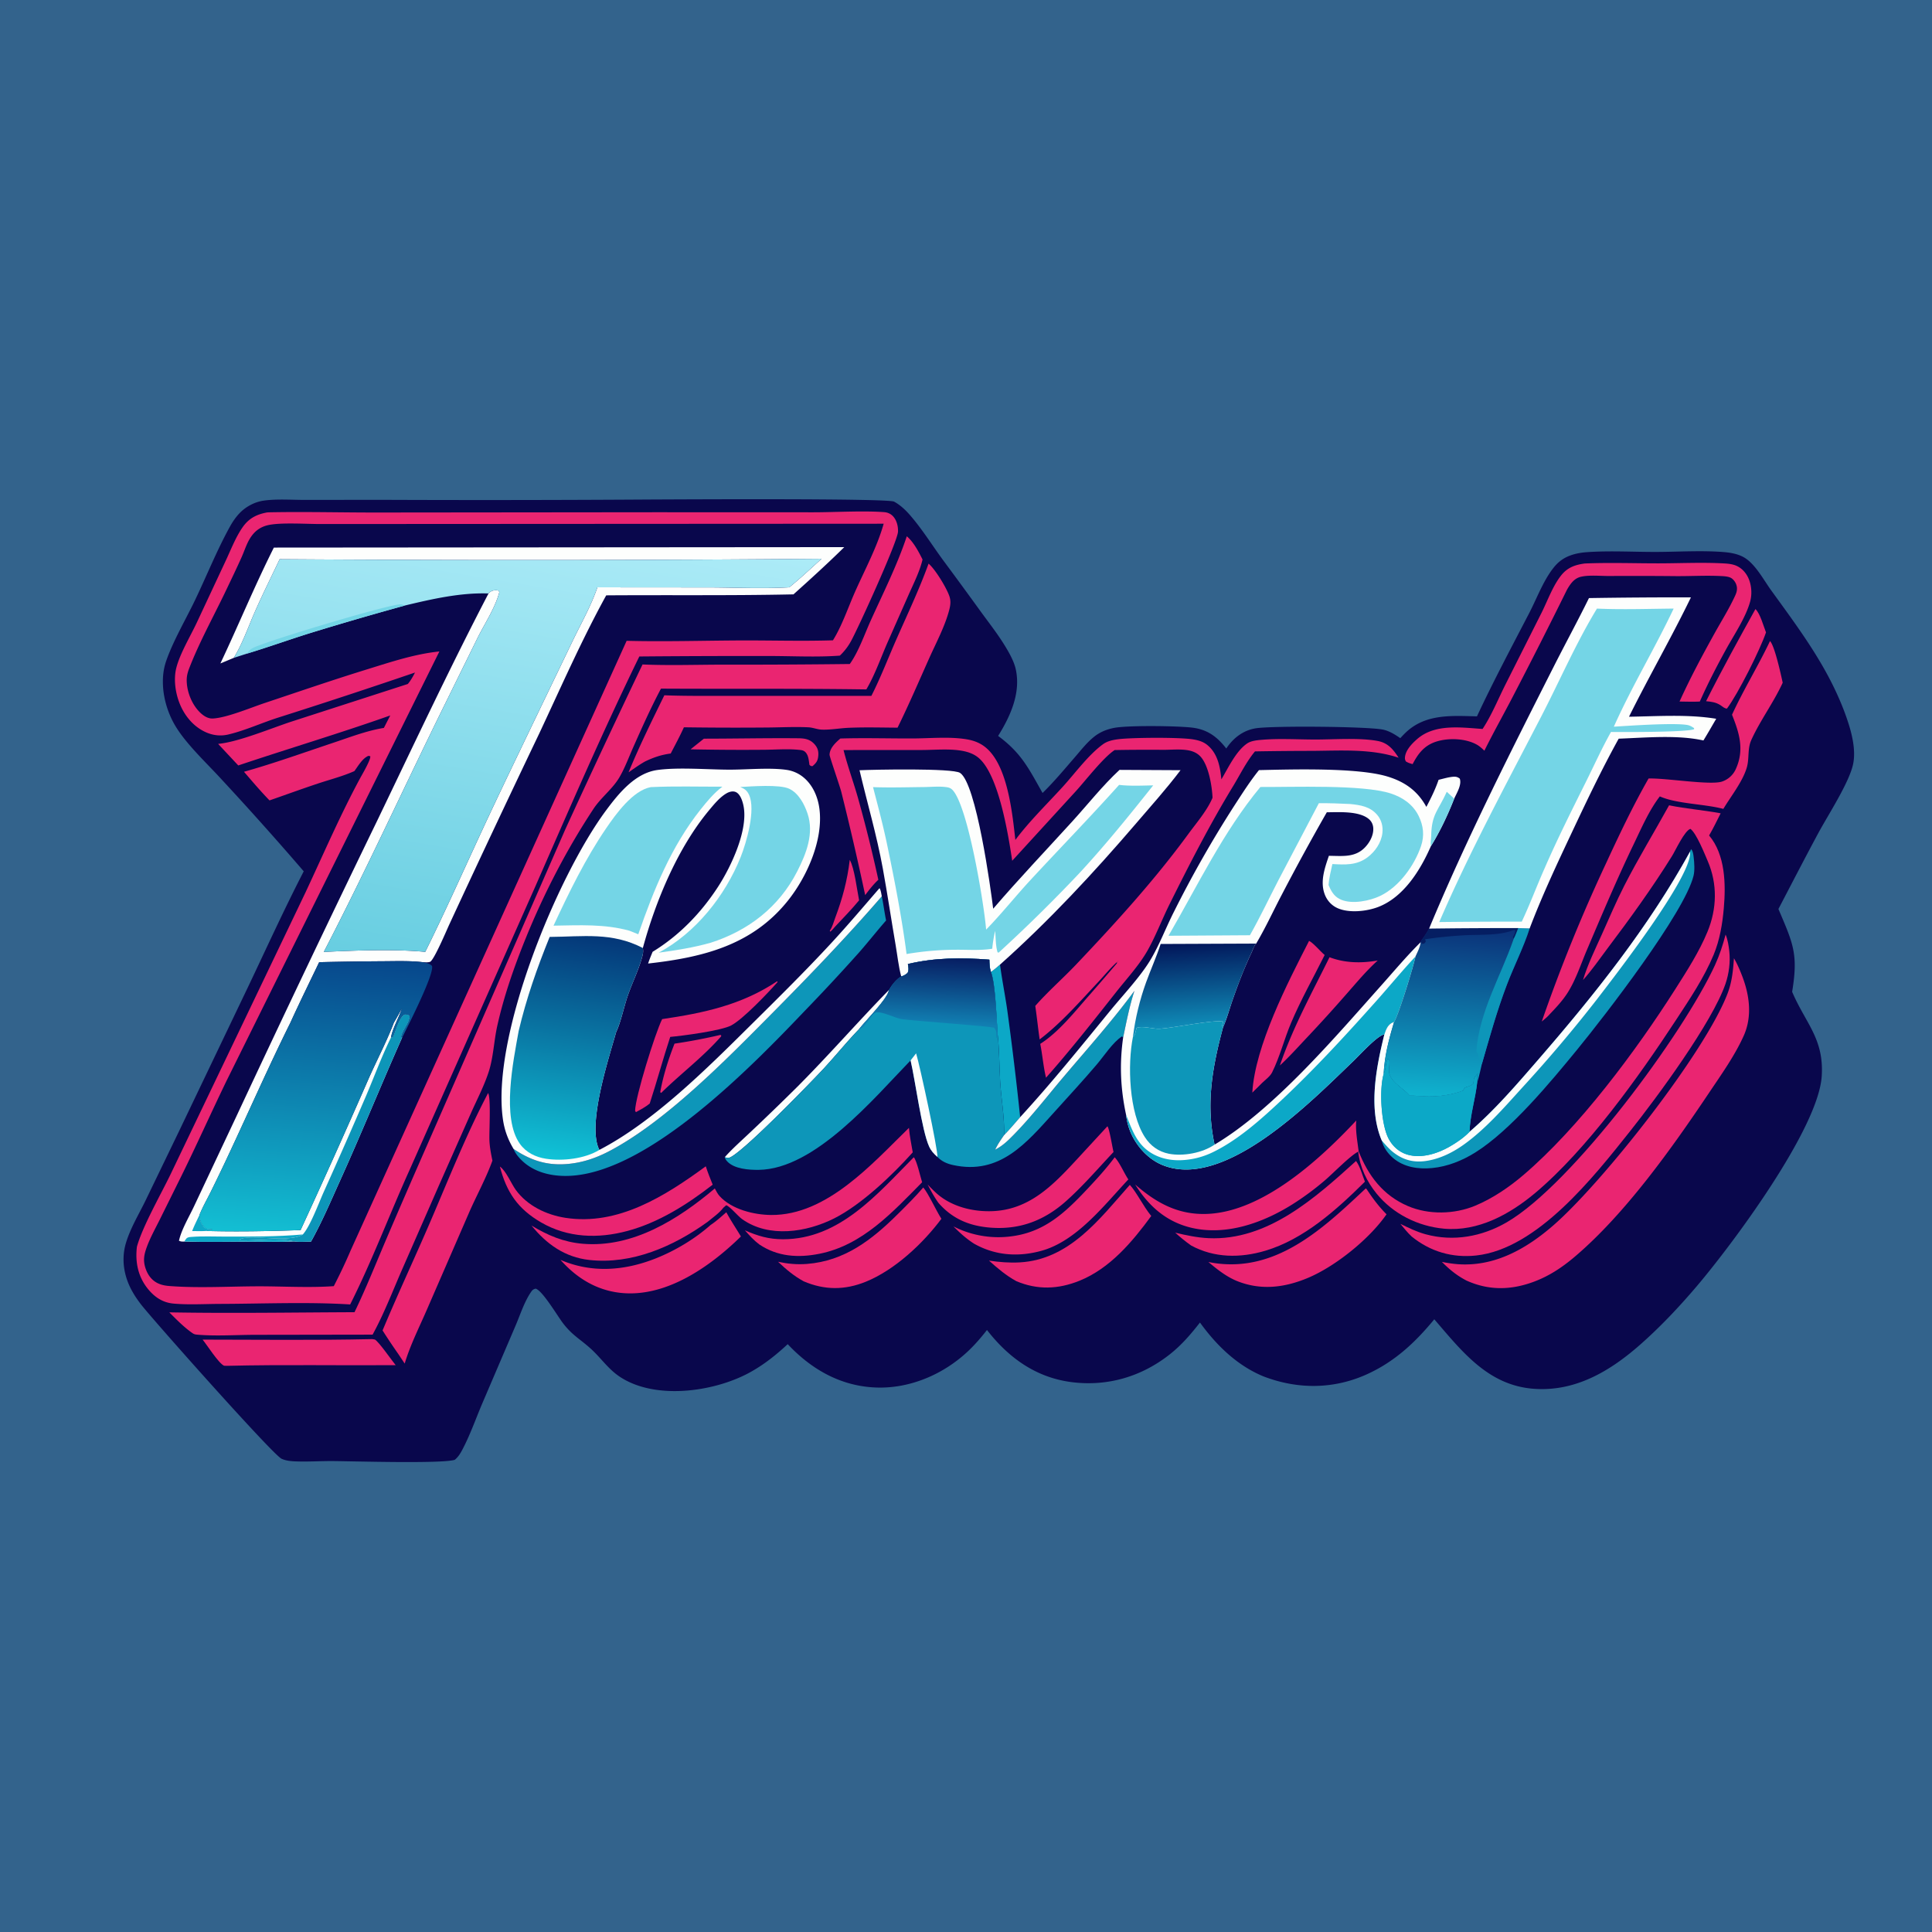 <svg version="1.1" xmlns="http://www.w3.org/2000/svg" style="display: block;" viewBox="0 0 2048 2048" width="1024" height="1024">
<defs>
	<linearGradient id="Gradient1" gradientUnits="userSpaceOnUse" x1="1543.01" y1="980.678" x2="1530.24" y2="1163.83">
		<stop class="stop0" offset="0" stop-opacity="1" stop-color="rgb(11,48,120)"/>
		<stop class="stop1" offset="1" stop-opacity="1" stop-color="rgb(15,179,207)"/>
	</linearGradient>
	<linearGradient id="Gradient2" gradientUnits="userSpaceOnUse" x1="994.607" y1="1015.27" x2="991.225" y2="1084.65">
		<stop class="stop0" offset="0" stop-opacity="1" stop-color="rgb(7,30,99)"/>
		<stop class="stop1" offset="1" stop-opacity="1" stop-color="rgb(17,127,178)"/>
	</linearGradient>
	<linearGradient id="Gradient3" gradientUnits="userSpaceOnUse" x1="623.33" y1="989.588" x2="590.158" y2="1229.41">
		<stop class="stop0" offset="0" stop-opacity="1" stop-color="rgb(4,54,120)"/>
		<stop class="stop1" offset="1" stop-opacity="1" stop-color="rgb(16,195,215)"/>
	</linearGradient>
	<linearGradient id="Gradient4" gradientUnits="userSpaceOnUse" x1="1262.76" y1="999.794" x2="1268.99" y2="1086.63">
		<stop class="stop0" offset="0" stop-opacity="1" stop-color="rgb(2,22,90)"/>
		<stop class="stop1" offset="1" stop-opacity="1" stop-color="rgb(15,139,183)"/>
	</linearGradient>
	<linearGradient id="Gradient5" gradientUnits="userSpaceOnUse" x1="344.774" y1="1012.06" x2="323.634" y2="1311.32">
		<stop class="stop0" offset="0" stop-opacity="1" stop-color="rgb(7,70,139)"/>
		<stop class="stop1" offset="1" stop-opacity="1" stop-color="rgb(19,191,211)"/>
	</linearGradient>
	<linearGradient id="Gradient6" gradientUnits="userSpaceOnUse" x1="494.112" y1="1030.48" x2="574.771" y2="545.71">
		<stop class="stop0" offset="0" stop-opacity="1" stop-color="rgb(104,206,225)"/>
		<stop class="stop1" offset="1" stop-opacity="1" stop-color="rgb(172,235,247)"/>
	</linearGradient>
</defs>
<path transform="translate(0,0)" fill="rgb(51,99,140)" d="M 0 0 L 2048 0 L 2048 2048 L 0 2048 L 0 0 z"/>
<path transform="translate(0,0)" fill="rgb(9,7,76)" d="M 691.765 529.493 C 718.774 529.403 941.074 528.118 947.777 531.758 C 953.83 535.044 959.263 539.994 963.816 545.127 C 977.109 560.116 988.285 578.347 1000.23 594.5 A 5559.76 5559.76 0 0 1 1040.15 649.012 C 1048.26 660.131 1056.84 671.095 1064.13 682.769 C 1069.03 690.613 1074.78 700.44 1076.77 709.544 C 1082.24 734.687 1071.02 759.318 1058.05 780.108 C 1082.82 798.427 1090.37 814.503 1105.16 840.59 C 1117.38 828.646 1128.49 815.286 1139.66 802.38 C 1146.13 794.91 1152.22 786.986 1160.01 780.823 C 1166.19 775.938 1173.09 773.171 1180.77 771.636 C 1195.24 768.746 1249.35 769.394 1264.57 771.424 C 1280.31 773.524 1290.45 781.257 1299.91 793.458 L 1300.37 792.76 C 1307.61 782.105 1317.86 774.305 1330.78 772.092 C 1347.92 769.156 1451.25 770.033 1466.53 773.53 C 1472.97 775.002 1479 778.766 1484.35 782.488 C 1486.37 780.32 1488.4 778.136 1490.57 776.111 C 1511.57 756.495 1539.06 758.745 1565.64 759.367 C 1582.94 722.303 1602.19 686.192 1621.02 649.9 C 1629 634.537 1635.59 616.464 1646.11 602.756 C 1651.34 595.927 1657.04 591.478 1665.21 588.601 C 1670.89 586.601 1676.86 585.675 1682.85 585.268 C 1706.67 583.65 1731.58 585.116 1755.51 585.065 C 1779.29 585.015 1804.31 583.297 1827.97 585.278 C 1834.66 585.84 1841.99 587.226 1847.93 590.411 C 1852.52 592.87 1856.35 596.61 1859.72 600.524 C 1866.44 608.34 1871.79 617.872 1877.85 626.252 C 1898.69 655.025 1920.3 684.032 1937.19 715.346 C 1946.27 732.181 1954.37 750.397 1960.02 768.67 C 1963.91 781.264 1967.1 796.638 1964.41 809.807 C 1960.4 829.404 1937.58 864.338 1927.44 883.173 C 1913.1 909.827 1899.23 936.759 1885.2 963.582 C 1900.87 1000.41 1906.35 1011.24 1899.74 1051.35 C 1914.02 1084.88 1933.62 1101.02 1931.11 1140.69 C 1927.56 1196.74 1836.16 1319.29 1798.74 1363.33 C 1780.17 1385.18 1760.09 1406.52 1738.55 1425.47 C 1706.83 1453.38 1670.23 1475.23 1626.47 1472.22 C 1577.62 1468.85 1549.95 1432.76 1520.41 1398.5 C 1500.05 1423.21 1478.23 1443.61 1448.69 1456.92 C 1413.36 1472.84 1375.43 1472.86 1339.4 1459.06 C 1311.49 1447.59 1289.43 1426.08 1272.01 1401.93 C 1262.39 1414.26 1252.63 1425.67 1240.31 1435.44 C 1210.55 1459.04 1174.66 1469.83 1136.8 1465.22 C 1098.58 1460.57 1069.38 1439.61 1046.23 1409.84 C 1040.05 1417.8 1033.52 1425.37 1026.18 1432.3 C 1000.35 1456.68 964.953 1472.02 929.134 1470.84 C 891.582 1469.61 860.243 1451.77 835.001 1424.85 C 822.436 1436.58 809.059 1447.19 793.881 1455.36 C 756.307 1475.58 694.406 1484.23 657.046 1459.43 C 644.908 1451.37 637.601 1440.24 627.211 1430.57 C 615.669 1419.83 607.015 1416.02 596.776 1402.62 C 590.968 1395.03 575.209 1368.24 567.816 1366 C 564.98 1366.69 564.179 1367.68 562.552 1370.11 C 555.703 1380.3 551.361 1393.93 546.481 1405.33 L 510.855 1488.57 C 504.088 1504.63 498.044 1521.85 489.844 1537.22 C 487.714 1541.22 485.551 1544.6 482.017 1547.49 C 467.896 1551.77 373.87 1548.92 352.413 1548.79 C 339.062 1548.71 325.531 1549.7 312.227 1549.08 C 307.594 1548.87 302.709 1548.3 298.453 1546.33 C 289.031 1541.96 161.571 1398.42 149.496 1382.77 C 143.065 1374.43 137.588 1365.6 134.306 1355.54 C 130.212 1342.99 129.748 1329.92 133.623 1317.22 C 138.287 1301.94 146.842 1287.76 153.874 1273.45 L 189.454 1199.81 L 263.774 1044.44 C 282.956 1004.1 301.485 963.35 321.969 923.639 A 3512.45 3512.45 0 0 0 235.39 826.742 C 219.546 809.315 197.569 789.106 185.803 769.358 C 178.094 756.419 173.302 740.862 172.725 725.798 C 172.393 717.101 173.321 708.901 176.16 700.658 C 183.391 679.662 197.092 656.344 206.87 635.912 C 219.101 610.354 229.871 583.406 243.523 558.628 C 246.39 553.426 249.704 548.458 253.805 544.139 C 260.44 537.151 269.854 532.081 279.445 530.705 C 293.4 528.701 308.962 529.945 323.108 529.921 L 405.423 529.852 A 27458.3 27458.3 0 0 0 691.765 529.493 z"/>
<path transform="translate(0,0)" fill="rgb(234,37,113)" d="M 900.786 911.51 C 905.788 920.218 908.456 943.384 910.682 954.379 C 902.725 964.055 893.815 973.095 885.25 982.238 C 883.687 984.271 882.022 985.928 880.179 987.697 L 879.623 986.539 C 882.328 982.816 883.783 977.099 885.416 972.754 C 893.153 952.179 898.159 933.328 900.786 911.51 z"/>
<path transform="translate(0,0)" fill="rgb(234,37,113)" d="M 763.279 1097.14 L 764.433 1097.28 L 764.463 1098.58 C 745.101 1120.63 722.001 1137.82 701.216 1158.22 L 700.482 1158.5 L 699.906 1157.56 C 702.991 1140.24 708.595 1122.66 715.029 1106.3 A 598.228 598.228 0 0 0 763.279 1097.14 z"/>
<path transform="translate(0,0)" fill="rgb(253,254,253)" d="M 942.307 1049.42 C 941.354 1058.36 917.253 1082.24 910.85 1090.7 C 897.535 1104.43 885.505 1119.48 872.456 1133.48 C 862.188 1144.5 782.348 1227.31 771.968 1227.5 C 770.839 1227.52 769.297 1226.98 768.253 1226.69 C 776.531 1217.4 786.105 1209.05 795.107 1200.47 A 2673.49 2673.49 0 0 0 844.738 1152.49 C 878.195 1118.98 909.239 1083.27 942.307 1049.42 z"/>
<path transform="translate(0,0)" fill="rgb(234,37,113)" d="M 746.145 783.026 C 779.5 783.008 812.908 782.272 846.253 782.596 C 853.049 782.662 858.485 783.54 863.282 788.756 C 866.603 792.367 867.803 796.033 867.428 800.88 C 867 806.426 865.427 808.571 861.251 812.188 L 859.47 811.965 L 858.035 810.778 C 857.383 806.357 857.113 800.948 853.964 797.51 C 851.969 795.333 849.668 795.154 846.929 794.868 C 834.902 793.612 821.657 794.747 809.521 794.79 A 2643.92 2643.92 0 0 1 732.041 794.31 L 746.145 783.026 z"/>
<path transform="translate(0,0)" fill="rgb(234,37,113)" d="M 1860.82 645.662 C 1865.84 650.18 1869.46 663.977 1872.04 670.374 C 1865.67 688.942 1842.49 735.363 1830.64 751.132 C 1828.04 751.115 1825.76 748.86 1823.6 747.42 C 1818.64 744.353 1814.17 743.868 1808.52 743.288 C 1825.11 710.236 1842.88 677.986 1860.82 645.662 z"/>
<path transform="translate(0,0)" fill="rgb(12,168,199)" d="M 1060.06 1022.54 C 1062.16 1038.53 1065.37 1054.34 1067.67 1070.3 A 3541.92 3541.92 0 0 1 1081.42 1184.23 C 1075.82 1190.63 1070.34 1197.22 1064.37 1203.27 C 1064.96 1185.64 1061.63 1166.53 1060.39 1148.85 C 1059.2 1131.78 1059.54 1114.13 1057.61 1097.18 C 1056.41 1082.11 1055.34 1042.63 1050.41 1030.31 C 1053.81 1027.93 1056.91 1025.22 1060.06 1022.54 z"/>
<path transform="translate(0,0)" fill="rgb(234,37,113)" d="M 1387.68 997.359 C 1392.11 999.482 1399.69 1008.61 1404.2 1012.34 C 1392.24 1036.31 1379.09 1059.55 1368.61 1084.26 C 1361.35 1101.4 1356.74 1120.15 1348.5 1136.75 C 1346.48 1140.82 1341.45 1144.61 1338.13 1147.71 L 1327.5 1158.24 C 1330.39 1108.65 1364.9 1041.9 1387.68 997.359 z"/>
<path transform="translate(0,0)" fill="rgb(234,37,113)" d="M 1409.34 1014.7 C 1425.78 1020.98 1443.29 1021.17 1460.44 1018.17 C 1448.35 1029.05 1437.93 1041.7 1427.18 1053.86 A 1577.83 1577.83 0 0 1 1384.69 1100.63 C 1375.54 1110.35 1366.56 1120.41 1356.71 1129.44 C 1370.73 1088.58 1390.36 1053.18 1409.34 1014.7 z"/>
<path transform="translate(0,0)" fill="rgb(234,37,113)" d="M 823.83 1040.14 L 824.25 1041.04 C 814.06 1052.6 787.417 1080.61 774.989 1087.07 C 764.345 1092.61 723.777 1097.99 710.466 1099.16 C 702.764 1122.59 696.357 1146.38 688.737 1169.8 C 684.235 1173.51 679.187 1176.14 674.086 1178.92 L 673.229 1177.45 C 673.415 1162.96 694.562 1094.84 701.928 1080.3 C 746.023 1073.79 786.046 1065.37 823.83 1040.14 z"/>
<path transform="translate(0,0)" fill="rgb(234,37,113)" d="M 529.891 1236.59 C 536.464 1241.15 541.866 1254.64 546.772 1261.38 C 559.002 1278.16 579.211 1287.83 599.418 1290.95 C 655.26 1299.57 705.207 1267.75 748.164 1236.33 C 750.302 1242.95 752.868 1249.35 755.481 1255.8 C 728.599 1276.75 698.326 1295.93 665.123 1304.85 C 634.012 1313.21 601.96 1312.26 573.643 1295.84 C 548.873 1281.47 536.987 1263.87 529.891 1236.59 z"/>
<path transform="translate(0,0)" fill="rgb(234,37,113)" d="M 1181.63 1226.75 C 1187.07 1232.5 1191.43 1243.34 1196.09 1250.24 C 1170.44 1277.57 1141.33 1315.58 1104.02 1325.88 C 1079.29 1332.71 1054.68 1330.94 1032.35 1318.23 C 1024.27 1313.02 1017.43 1306.86 1010.7 1300.03 A 104.653 104.653 0 0 0 1073.91 1310.3 C 1107.94 1305.44 1129.61 1284.84 1152.28 1260.74 C 1162.54 1249.83 1172.69 1238.77 1181.63 1226.75 z"/>
<path transform="translate(0,0)" fill="rgb(234,37,113)" d="M 1173.91 1193.9 C 1175.93 1195.99 1179.24 1216.68 1180.39 1221.16 C 1164.01 1238.58 1147.98 1257.26 1130.14 1273.18 C 1107.63 1293.27 1082.21 1303.4 1051.71 1301.47 C 1028.71 1300.01 1010.21 1292.65 994.895 1275.24 C 990.389 1269.01 986.877 1262.4 983.297 1255.6 A 200.871 200.871 0 0 0 991.95 1264.22 C 1007.88 1278.95 1030.98 1284.74 1052.26 1283.86 C 1091.06 1282.25 1116 1256.62 1140.89 1229.69 L 1173.91 1193.9 z"/>
<path transform="translate(0,0)" fill="rgb(234,37,113)" d="M 968.646 1226.73 C 971.807 1230.06 975.692 1247.75 977.491 1253.24 C 946.14 1284.97 914.314 1319.99 868.557 1329.07 C 846.008 1333.54 824.324 1332.19 804.897 1319.16 C 799.083 1314.82 794.386 1309.62 789.632 1304.19 C 803.232 1310.2 815.046 1313.67 830 1313.66 C 889.898 1313.65 929.897 1265.84 968.646 1226.73 z"/>
<path transform="translate(0,0)" fill="rgb(234,37,113)" d="M 1437.46 1230.7 C 1441.78 1236.52 1444.2 1245.82 1446.88 1252.63 C 1417 1282.25 1382.32 1313.64 1341.24 1325.84 C 1314.79 1333.71 1287.18 1333.61 1262.6 1320.26 C 1256.63 1316.05 1251.2 1311.59 1245.79 1306.69 C 1257.48 1309.46 1269.1 1311.96 1281.14 1312.51 C 1343.66 1315.35 1394.12 1269.92 1437.46 1230.7 z"/>
<path transform="translate(0,0)" fill="rgb(234,37,113)" d="M 394.321 1419.51 C 394.401 1419.51 394.482 1419.49 394.561 1419.5 C 394.565 1419.5 397.333 1419.94 397.355 1419.95 C 401.391 1422 415.598 1442.55 419.434 1447.13 C 359.876 1447.57 300.303 1446.39 240.75 1447.83 L 237.52 1447.74 C 231.649 1445.09 219.527 1425.84 214.772 1420.05 C 274.578 1420.1 334.537 1420.85 394.321 1419.51 z"/>
<path transform="translate(0,0)" fill="rgb(234,37,113)" d="M 1437.7 1187.79 C 1436.71 1198.66 1438.94 1209.67 1440.2 1220.45 L 1439.79 1220.83 C 1431.96 1224.38 1412.34 1244.55 1404.38 1251.27 A 294.013 294.013 0 0 1 1369.87 1276.74 C 1338.91 1296.16 1300.21 1310.11 1263.38 1301.59 C 1236.5 1295.37 1217.55 1278.47 1203.29 1255.57 C 1225.61 1275.08 1248.71 1287.87 1279.2 1286.81 C 1338.57 1284.76 1399.01 1229.11 1437.7 1187.79 z"/>
<path transform="translate(0,0)" fill="rgb(234,37,113)" d="M 769.938 1285.05 C 774.718 1293.92 780.234 1302.1 785.405 1310.71 C 754.764 1340.69 711.992 1371.4 667.253 1371.03 C 640.201 1370.8 617.195 1359.43 598.525 1340.21 A 246.114 246.114 0 0 1 594.096 1335.52 C 627.339 1349.76 661.913 1347.17 695.283 1333.9 C 716.022 1325.65 736.554 1313.28 753.3 1298.51 C 759.237 1294.62 764.555 1289.66 769.938 1285.05 z"/>
<path transform="translate(0,0)" fill="rgb(234,37,113)" d="M 978.699 1258.78 C 983.833 1264.54 992.483 1283.58 997.929 1291.96 C 978.41 1318.15 948.472 1346.24 917.806 1358.68 C 895.467 1367.75 874.007 1367.69 851.889 1358.23 C 841.524 1352.57 833.328 1345.6 824.771 1337.53 C 834.955 1339.71 844.89 1340.63 855.303 1339.83 C 895.409 1336.73 924.305 1314.21 951.755 1286.95 C 960.957 1277.81 970.253 1268.63 978.699 1258.78 z"/>
<path transform="translate(0,0)" fill="rgb(234,37,113)" d="M 1197.65 1256.02 C 1204.87 1263.79 1212.19 1279.17 1220.38 1288.97 C 1200.28 1316.44 1176.6 1344.61 1144.28 1357.65 C 1121.76 1366.73 1099.8 1367.56 1077.36 1358.09 C 1066.45 1352.12 1057.58 1344.51 1048.35 1336.29 C 1059.15 1337.89 1069.96 1338.8 1080.89 1338.19 C 1133.6 1335.26 1165.41 1292.42 1197.65 1256.02 z"/>
<path transform="translate(0,0)" fill="rgb(234,37,113)" d="M 1447.8 1259.73 C 1449.03 1260.9 1448.55 1260.31 1449.55 1261.82 C 1455.63 1270.98 1461.99 1279.41 1469.78 1287.2 C 1451.5 1313.56 1415.37 1342.62 1385.95 1354.84 C 1361.12 1365.15 1336.05 1368.07 1310.74 1357.72 C 1299.38 1352.9 1290.3 1345.61 1280.91 1337.74 A 115.365 115.365 0 0 0 1300.98 1340.14 C 1360.98 1342.29 1407.06 1297.97 1447.8 1259.73 z"/>
<path transform="translate(0,0)" fill="rgb(234,37,113)" d="M 757.739 1259.81 C 759.24 1262.63 760.729 1265.65 762.901 1268.02 C 775.753 1282.03 799.187 1287.79 817.488 1287.93 C 876.516 1288.37 924.385 1233.72 963.528 1195.57 C 964.224 1204.23 966.105 1212.96 967.547 1221.53 C 945.992 1245.65 913.074 1277.03 884.333 1291.51 C 855.002 1306.3 815.327 1312.55 786.823 1292.44 C 782.026 1289.05 773.974 1278.95 769.825 1277.59 L 766.813 1280.21 C 762.467 1286.01 755.562 1290.64 749.991 1295.3 C 714.005 1321.2 669.885 1340.68 624.552 1335.6 C 598.78 1332.71 579.332 1318.83 563.415 1299.11 C 580.528 1309.54 597.617 1316.75 617.746 1318.44 C 670.777 1322.91 718.882 1292.62 757.739 1259.81 z"/>
<path transform="translate(0,0)" fill="rgb(234,37,113)" d="M 517.418 1158.68 C 520.654 1164.2 518.349 1200.53 518.831 1209.44 C 519.214 1216.52 520.549 1223.38 521.986 1230.31 C 515.442 1248.5 505.745 1266.2 497.884 1283.92 L 452.089 1389.28 C 444.092 1407.62 434.711 1426.28 428.996 1445.44 L 422.325 1435.45 A 674.725 674.725 0 0 1 405.54 1410.34 C 421.759 1371.5 439.695 1333.36 456.311 1294.69 C 475.798 1249.34 494.415 1202.35 517.418 1158.68 z"/>
<path transform="translate(0,0)" fill="rgb(234,37,113)" d="M 1679.93 597.327 C 1705.89 596.216 1732.31 597.202 1758.32 597.173 C 1781.23 597.147 1804.65 595.972 1827.51 597.249 C 1831.82 597.49 1836.46 597.94 1840.44 599.66 C 1846.9 602.445 1851.55 607.966 1854.05 614.45 C 1856.86 621.735 1857.28 630.471 1855.15 637.99 C 1850.34 655.002 1838.19 672.891 1829.65 688.404 C 1819.63 706.628 1810.32 724.657 1801.87 743.669 C 1794.73 744.019 1787.52 743.746 1780.37 743.669 C 1791.59 718.896 1804.3 695.202 1817.48 671.429 C 1824.73 658.358 1832.98 645.227 1839.22 631.661 C 1840.51 628.863 1841.41 626.361 1841.24 623.219 C 1841.02 619.38 1838.89 615.48 1835.8 613.191 C 1833.23 611.293 1829.05 610.912 1825.98 610.732 C 1809.62 609.769 1792.74 610.847 1776.31 610.715 A 4550.84 4550.84 0 0 0 1705.73 610.579 C 1696.58 610.622 1684.91 609.373 1676.08 611.341 C 1668.68 612.987 1664.79 618.771 1661.19 624.878 A 5934.41 5934.41 0 0 1 1604.03 737.71 C 1593.98 757.133 1583.21 776.185 1573.51 795.783 C 1571.04 793.377 1568.55 791.076 1565.53 789.371 C 1553.64 782.665 1535.43 781.992 1522.51 786.129 C 1509.84 790.188 1503.31 798.714 1497.45 809.994 C 1494.8 809.288 1492.67 808.647 1490.3 807.152 C 1489.67 805.936 1489.24 804.936 1489.28 803.531 C 1489.48 795.661 1496.69 788.261 1502.34 783.362 C 1521.12 767.08 1548.57 771.144 1571.59 772.737 C 1581.02 758.453 1587.84 741.662 1595.49 726.322 L 1634.43 648.933 C 1640.67 636.336 1646.19 620.863 1654.94 609.889 C 1661.61 601.531 1669.71 598.696 1679.93 597.327 z"/>
<path transform="translate(0,0)" fill="rgb(13,150,185)" d="M 934.747 950.139 C 936.531 958.633 937.547 967.258 939.302 975.745 C 929.495 986.919 920.339 998.63 910.51 1009.79 A 2122.21 2122.21 0 0 1 852.561 1072.1 C 796.374 1131.08 689.239 1240.89 605.868 1246.33 C 587.964 1247.49 568.732 1244 554.92 1231.76 C 550.82 1228.12 546.346 1223.16 544.405 1217.93 C 561.986 1229.74 578.974 1235.58 600.382 1233.97 C 616.994 1232.72 631.811 1227.68 646.466 1219.93 C 705.832 1188.54 769.216 1123.87 816.855 1075.81 C 857.54 1034.77 896.903 993.85 934.747 950.139 z"/>
<path transform="translate(0,0)" fill="rgb(234,37,113)" d="M 1876.27 679.569 C 1881.23 684.486 1888.01 715.756 1889.73 723.701 C 1880.09 744.756 1865.97 763.507 1856.48 784.373 C 1852.18 793.81 1854.52 803.981 1851.64 813.738 C 1847.22 828.669 1834.88 843.997 1826.82 857.463 C 1806.24 852.054 1777.49 852.221 1759.47 844.208 C 1747.94 859.282 1740.08 877.687 1731.87 894.734 C 1714.11 931.645 1698.28 969.199 1682.23 1006.87 C 1675.92 1021.69 1670.71 1037.89 1662.22 1051.59 C 1656.28 1061.18 1648.43 1069.18 1640.7 1077.31 C 1638.77 1079.29 1636.43 1081.07 1634.33 1082.88 A 1730.39 1730.39 0 0 1 1702.22 915.687 C 1716.35 885.156 1730.86 854.454 1747.56 825.241 C 1766.17 824.684 1812.56 832.524 1825.18 828.555 A 24.486 24.486 0 0 0 1839.98 815.348 C 1849.28 794.964 1843.83 777.122 1836.01 757.655 C 1848.14 731.169 1863.73 706.004 1876.27 679.569 z"/>
<path transform="translate(0,0)" fill="rgb(234,37,113)" d="M 1829.22 990.659 C 1831.45 996.043 1832.52 1002.64 1833.13 1008.42 C 1834.35 1019.92 1832.81 1032.1 1829.04 1043.02 C 1814.94 1083.89 1757.1 1162.48 1727.95 1199.13 C 1689.7 1247.22 1629.68 1323.89 1564.77 1330.88 C 1539.45 1333.6 1516.14 1326.75 1496.43 1310.76 C 1492.03 1306.66 1488.3 1301.93 1484.45 1297.33 C 1493.34 1301.65 1501.68 1305.78 1511.26 1308.39 C 1540.79 1316.43 1571.06 1310.89 1597.25 1295.66 C 1666.79 1255.23 1784.33 1096.12 1817.91 1023.15 C 1822.78 1012.55 1826.23 1001.91 1829.22 990.659 z"/>
<path transform="translate(0,0)" fill="rgb(234,37,113)" d="M 984.326 597.477 C 991.33 603.289 1003.67 623.541 1006.51 632.377 C 1008.17 637.518 1007.42 642.089 1006.05 647.21 C 1001.45 664.411 992.37 681.265 985.107 697.511 C 974.068 722.202 963.396 747.103 951.451 771.371 C 934.182 771.246 916.76 770.764 899.508 771.506 C 890.15 771.909 880.32 773.798 871.03 773.429 C 866.235 773.239 861.792 771.226 857.011 770.986 C 842.359 770.252 827.243 771.125 812.554 771.199 A 3848.3 3848.3 0 0 1 724.966 770.952 C 720.73 780.398 715.723 789.551 710.985 798.756 C 700.913 800.116 693.156 802.756 683.976 807.096 C 677.835 810.498 672.104 814.705 666.322 818.679 C 677.661 790.994 691.1 763.915 704.222 737.032 C 728.694 737.979 753.376 737.588 777.868 737.664 L 923.688 737.681 C 933.383 718.671 941.244 698.089 949.853 678.52 C 961.641 651.723 974.373 625.01 984.326 597.477 z"/>
<path transform="translate(0,0)" fill="rgb(234,37,113)" d="M 1769.29 853.671 C 1787.32 857.326 1805.82 858.764 1823.96 862.134 C 1819.97 869.982 1816.18 878.046 1811.72 885.636 C 1828.98 906.1 1829.51 937.452 1827.31 962.699 C 1825.84 979.527 1823.01 996.485 1816.5 1012.16 C 1806.43 1036.42 1791.08 1059.21 1776.73 1081.1 C 1737.46 1141.05 1681.96 1218.78 1627.35 1264.63 C 1600.53 1287.15 1566.89 1305.72 1530.71 1302.45 C 1503.11 1299.95 1476.78 1286.83 1459.23 1265.26 C 1448.88 1252.54 1441.49 1237.24 1439.79 1220.83 L 1440.2 1220.45 C 1450.42 1246.34 1466.1 1267.2 1492.43 1278.47 C 1514.44 1287.89 1541.62 1287.26 1563.62 1278.16 C 1581.99 1270.57 1599.79 1258.45 1614.86 1245.58 C 1673.71 1195.33 1734.13 1114.19 1775.83 1048.64 C 1788.15 1029.27 1801.22 1008.99 1810 987.699 C 1820.01 963.412 1820.74 937.146 1810.31 912.897 C 1806.92 905.02 1798.37 883.425 1791.92 878.621 C 1785.72 880.466 1776.18 901.363 1772.44 907.392 C 1751.66 940.9 1727.7 973.968 1703.93 1005.46 C 1695.57 1016.54 1687.38 1028.6 1678.05 1038.85 C 1683.07 1022.2 1690.94 1006.29 1698.06 990.459 C 1705.81 973.232 1713.22 955.667 1721.81 938.851 C 1736.56 909.974 1753.62 882.082 1769.29 853.671 z"/>
<path transform="translate(0,0)" fill="rgb(234,37,113)" d="M 1838.04 1015.8 C 1841.43 1021.45 1844.23 1028.06 1846.61 1034.2 C 1854.61 1054.8 1857.65 1077.46 1848.36 1098.09 C 1838.78 1119.36 1824.4 1139.42 1811.45 1158.75 C 1772.47 1216.88 1723.2 1286.23 1669.93 1331.66 C 1656.49 1343.12 1642.7 1352.41 1626.1 1358.63 C 1601.88 1367.71 1578.15 1368.16 1554.5 1357.43 C 1544.43 1352.23 1536.38 1345.65 1528.47 1337.64 A 137.226 137.226 0 0 0 1545.35 1340.09 C 1584.33 1342.91 1617.94 1323.85 1646.54 1298.99 C 1698.29 1254.01 1807.07 1116.47 1831.25 1053.25 C 1835.98 1040.88 1837.14 1028.87 1838.04 1015.8 z"/>
<path transform="translate(0,0)" fill="rgb(13,150,185)" d="M 1791.51 902.736 L 1792.6 900.205 C 1794.58 901.785 1795.06 906.177 1795.35 908.62 C 1796.07 914.492 1796.62 922.739 1795.2 928.472 C 1785.58 967.483 1701.97 1075.85 1672.1 1112.34 C 1644.03 1146.63 1601.27 1198.32 1563.84 1221.69 C 1549.96 1230.35 1534.43 1236.62 1518.05 1238.19 C 1503.42 1239.59 1488.1 1237.34 1476.6 1227.44 C 1471.08 1222.69 1466.33 1216.12 1464.69 1208.94 C 1450.17 1174.65 1458.91 1131.25 1467.49 1096.44 C 1468.18 1094.24 1468.92 1092.13 1469.99 1090.09 C 1471.79 1086.66 1474.09 1084.45 1477.83 1083.29 C 1472.34 1101.27 1467.62 1119.5 1466.74 1138.37 C 1466.88 1138.09 1467.03 1137.81 1467.17 1137.52 C 1469.54 1132.53 1468.7 1127.19 1471.04 1122.47 L 1472.53 1123.36 C 1473.57 1128.07 1471.57 1133.38 1472.52 1137.5 C 1474.93 1147.94 1488.05 1153.84 1494.26 1161.5 C 1497.77 1161.48 1501.17 1161.57 1504.67 1161.88 C 1519.9 1163.19 1536.68 1161.63 1550.93 1156.18 C 1552.46 1153.36 1552.47 1152.96 1555.56 1152.04 C 1558.28 1151.24 1559.77 1150.69 1561.9 1148.66 C 1562.1 1147.41 1562.14 1146.19 1562.3 1144.95 C 1562.63 1142.28 1564.75 1139.72 1566.74 1138.04 L 1565.74 1139.71 L 1565.87 1147.53 C 1563.97 1164.93 1558.32 1182.15 1557.79 1199.71 C 1584.28 1177.06 1608.02 1149.34 1630.83 1123.03 C 1689.95 1054.84 1748.04 982.045 1791.51 902.736 z"/>
<path transform="translate(0,0)" fill="rgb(253,254,253)" d="M 1791.51 902.736 C 1794.82 927.827 1711.24 1035.29 1693.22 1058.81 A 1514.69 1514.69 0 0 1 1613.59 1152.98 C 1594.32 1174.17 1574.45 1197.24 1550.96 1213.83 C 1539 1222.28 1525.05 1228.98 1510.4 1230.83 C 1497.54 1232.45 1486.49 1229.17 1476.43 1221.06 C 1472.04 1217.51 1468.38 1213.18 1464.69 1208.94 C 1450.17 1174.65 1458.91 1131.25 1467.49 1096.44 C 1468.18 1094.24 1468.92 1092.13 1469.99 1090.09 C 1471.79 1086.66 1474.09 1084.45 1477.83 1083.29 C 1472.34 1101.27 1467.62 1119.5 1466.74 1138.37 C 1461.91 1154.8 1463.96 1191.79 1471.95 1207.01 C 1476.14 1214.99 1482.97 1221.21 1491.68 1223.85 C 1506.48 1228.33 1523.52 1222.97 1536.5 1215.56 C 1543.79 1211.4 1552 1205.82 1557.79 1199.71 C 1584.28 1177.06 1608.02 1149.34 1630.83 1123.03 C 1689.95 1054.84 1748.04 982.045 1791.51 902.736 z"/>
<path transform="translate(0,0)" fill="rgb(12,168,199)" d="M 1466.74 1138.37 C 1466.88 1138.09 1467.03 1137.81 1467.17 1137.52 C 1469.54 1132.53 1468.7 1127.19 1471.04 1122.47 L 1472.53 1123.36 C 1473.57 1128.07 1471.57 1133.38 1472.52 1137.5 C 1474.93 1147.94 1488.05 1153.84 1494.26 1161.5 C 1497.77 1161.48 1501.17 1161.57 1504.67 1161.88 C 1519.9 1163.19 1536.68 1161.63 1550.93 1156.18 C 1552.46 1153.36 1552.47 1152.96 1555.56 1152.04 C 1558.28 1151.24 1559.77 1150.69 1561.9 1148.66 C 1562.1 1147.41 1562.14 1146.19 1562.3 1144.95 C 1562.63 1142.28 1564.75 1139.72 1566.74 1138.04 L 1565.74 1139.71 L 1565.87 1147.53 C 1563.97 1164.93 1558.32 1182.15 1557.79 1199.71 C 1552 1205.82 1543.79 1211.4 1536.5 1215.56 C 1523.52 1222.97 1506.48 1228.33 1491.68 1223.85 C 1482.97 1221.21 1476.14 1214.99 1471.95 1207.01 C 1463.96 1191.79 1461.91 1154.8 1466.74 1138.37 z"/>
<path transform="translate(0,0)" fill="url(#Gradient1)" d="M 1514.9 984.362 A 6339.21 6339.21 0 0 1 1609.39 983.817 L 1621.49 984.166 C 1614.99 1004.45 1605 1023.81 1597.41 1043.74 C 1586.76 1071.71 1579.04 1099.52 1570.76 1128.2 C 1569.27 1134.68 1567.86 1141.17 1565.87 1147.53 L 1565.74 1139.71 L 1566.74 1138.04 C 1564.75 1139.72 1562.63 1142.28 1562.3 1144.95 C 1562.14 1146.19 1562.1 1147.41 1561.9 1148.66 C 1559.77 1150.69 1558.28 1151.24 1555.56 1152.04 C 1552.47 1152.96 1552.46 1153.36 1550.93 1156.18 C 1536.68 1161.63 1519.9 1163.19 1504.67 1161.88 C 1501.17 1161.57 1497.77 1161.48 1494.26 1161.5 C 1488.05 1153.84 1474.93 1147.94 1472.52 1137.5 C 1471.57 1133.38 1473.57 1128.07 1472.53 1123.36 L 1471.04 1122.47 C 1468.7 1127.19 1469.54 1132.53 1467.17 1137.52 C 1467.03 1137.81 1466.88 1138.09 1466.74 1138.37 C 1467.62 1119.5 1472.34 1101.27 1477.83 1083.29 C 1482.78 1075.38 1498.37 1024.45 1500.47 1013.97 C 1502.66 1009.08 1505.38 1004.15 1505.95 998.774 L 1506.04 997.859 C 1509.31 993.456 1512.29 989.208 1514.9 984.362 z"/>
<path transform="translate(0,0)" fill="rgb(5,30,98)" d="M 1514.9 984.362 A 6339.21 6339.21 0 0 1 1609.39 983.817 C 1607.87 987.532 1606.54 991.641 1604.59 995.134 L 1603.72 993.465 L 1604.25 992.347 C 1605.29 990.123 1606.51 988.287 1606 985.77 C 1604.66 985.795 1604.05 986.115 1602.79 986.553 C 1587.4 991.893 1568.35 990.508 1552.22 991.411 C 1538.49 992.179 1524.21 993.608 1510.62 995.67 L 1511.46 997.838 C 1510.37 999.548 1510.6 1000.1 1508.27 1000.45 C 1507.91 1000.5 1507.55 1000.39 1507.19 1000.36 L 1506.04 997.859 C 1509.31 993.456 1512.29 989.208 1514.9 984.362 z"/>
<path transform="translate(0,0)" fill="rgb(13,150,185)" d="M 1609.39 983.817 L 1621.49 984.166 C 1614.99 1004.45 1605 1023.81 1597.41 1043.74 C 1586.76 1071.71 1579.04 1099.52 1570.76 1128.2 C 1567.8 1124.59 1567.76 1118.7 1565.04 1114.33 C 1568.02 1072.72 1590.73 1034.94 1604.17 996.362 L 1604.59 995.134 C 1606.54 991.641 1607.87 987.532 1609.39 983.817 z"/>
<path transform="translate(0,0)" fill="rgb(234,37,113)" d="M 890.803 782.854 C 916.35 782.073 942.095 782.882 967.667 782.789 C 986.125 782.722 1006.94 780.648 1025.06 783.759 C 1032.49 785.033 1039.09 787.579 1044.94 792.411 C 1068.17 811.606 1073.09 861.758 1076.33 890.362 C 1076.56 890.052 1076.79 889.74 1077.02 889.433 C 1091.96 869.681 1110.11 852.124 1126.76 833.805 C 1139.76 819.497 1153.85 800.097 1169.26 788.899 C 1174.03 785.432 1180.18 784.242 1185.93 783.548 C 1200.63 781.774 1250.68 781.438 1264.87 783.802 C 1270.3 784.707 1275.43 786.164 1279.76 789.701 C 1290.78 798.713 1293.44 812.791 1294.71 826.16 C 1302.02 813.939 1310.27 795.95 1322.22 787.973 C 1326.28 785.271 1332.32 784.683 1337.09 784.264 C 1355.67 782.632 1375.41 783.916 1394.09 783.932 C 1413.82 783.949 1441.62 781.863 1460.63 785.505 C 1471.35 787.558 1477.07 794.568 1482.59 803.232 C 1453.09 793.376 1420.93 795.799 1390.26 795.954 A 3537.98 3537.98 0 0 0 1330.32 796.511 C 1321.19 807.515 1314.55 821.165 1307.11 833.412 C 1282.47 873.936 1260.91 916.009 1239.8 958.46 C 1231.8 974.545 1225.27 991.893 1216.49 1007.49 C 1207.77 1022.98 1194.4 1037.42 1183.34 1051.42 C 1159.16 1082.05 1134.69 1113.21 1108.81 1142.43 C 1105.99 1130.65 1105.06 1118.44 1102.71 1106.54 C 1122.58 1093.92 1139.65 1071.99 1155.19 1054.44 A 3202.52 3202.52 0 0 0 1183.93 1021.14 C 1184.11 1020.05 1183.85 1020.19 1184.41 1019.68 C 1184.87 1019.26 1185.33 1018.85 1185.8 1018.44 L 1185.75 1018.41 C 1178.01 1024.86 1171.29 1033.35 1164.39 1040.72 C 1144.81 1061.62 1124.86 1084.48 1102.07 1101.85 C 1100.37 1090.03 1099.17 1078.14 1097.43 1066.32 C 1110.83 1051.01 1126.72 1037.21 1140.8 1022.36 C 1182.65 978.23 1223.75 933.16 1259.71 884.025 C 1268.39 872.151 1279.66 859.194 1285.33 845.644 C 1284.82 833.227 1281.08 810.525 1272.07 801.464 C 1268.62 798.002 1264.26 796.184 1259.5 795.341 C 1251.19 793.866 1241.84 794.853 1233.38 794.848 A 2002.88 2002.88 0 0 0 1181.57 795.089 C 1169.44 803.128 1151.49 826.486 1140.8 838.298 L 1072.98 912.443 C 1068.77 884.199 1058.96 824.089 1038.81 804.679 C 1033.33 799.395 1026.44 796.98 1019.04 795.748 C 1005.65 793.519 990.383 795.032 976.749 795.042 L 894.182 795.093 C 898.394 811.774 904.395 828.061 909.14 844.606 A 1497.67 1497.67 0 0 1 931.078 932.594 C 925.774 937.533 921.472 943.095 917.122 948.867 A 3161.63 3161.63 0 0 0 891.782 839.333 C 890.165 833.049 879.312 801.877 879.362 800.107 C 879.566 792.869 885.772 787.274 890.803 782.854 z"/>
<path transform="translate(0,0)" fill="rgb(234,37,113)" d="M 961.237 568.476 C 968.501 574.626 973.722 584.73 977.94 593.086 C 974.884 605.974 968.494 618.44 963.15 630.524 L 941.349 679.812 C 933.979 696.471 927.566 715.189 918.362 730.794 C 845.825 729.733 773.212 730.368 700.662 729.965 C 689.994 750.054 680.549 771.203 671.308 791.987 C 666.546 802.695 662.43 814.062 656.496 824.17 C 649.44 836.191 637.071 845.402 629.199 857.307 C 601.156 899.715 576.93 946.396 557.737 993.503 C 545.288 1024.06 534.208 1055.53 527.058 1087.78 C 523.551 1103.6 523.002 1121.05 517.992 1136.36 C 513.114 1151.27 505.672 1165.5 499.281 1179.82 L 465.111 1257.02 L 425.138 1348.24 C 415.565 1370.38 406.552 1393.62 394.971 1414.77 L 270.812 1414.97 C 250.628 1414.99 229.169 1416.52 209.135 1414.81 C 205.966 1414.54 205.289 1414.08 202.645 1412.21 C 194.183 1406.04 186.843 1398.55 179.477 1391.15 C 244.839 1392.32 310.403 1391.25 375.782 1390.99 C 387.658 1366.46 397.869 1340.83 408.547 1315.74 A 10717.5 10717.5 0 0 1 453.871 1211.33 L 599.296 879.029 A 11689.9 11689.9 0 0 1 681.111 704.359 C 709.155 705.565 737.586 704.6 765.666 704.561 A 9824.77 9824.77 0 0 0 900.818 703.877 C 910.2 690.701 916.389 672.462 923.058 657.715 C 936.242 628.562 951.163 598.849 961.237 568.476 z"/>
<path transform="translate(0,0)" fill="rgb(253,254,253)" d="M 1186.75 816.107 L 1251.41 816.434 C 1236.69 835.913 1220.22 854.277 1204.33 872.808 C 1159.13 925.506 1111.89 976.269 1060.06 1022.54 C 1056.91 1025.22 1053.81 1027.93 1050.41 1030.31 C 1049 1025.85 1048.89 1021.89 1048.77 1017.28 C 1019.13 1015.01 991.55 1015.05 962.409 1021.88 C 962.976 1025.43 963.642 1028 962.079 1031.35 C 960.002 1033.14 958.01 1034.4 955.315 1035.05 C 952.453 1024.22 951.238 1012.47 949.339 1001.41 C 944.729 974.572 940.721 947.612 935.855 920.819 C 929.439 885.491 919.334 851.367 911.142 816.495 C 925.804 815.796 1009.77 814.106 1017.69 819.293 C 1034.96 830.596 1050.23 942.088 1052.82 963.281 C 1079.97 931.666 1108.67 901.497 1136.71 870.69 C 1153.14 852.642 1168.89 832.649 1186.75 816.107 z"/>
<path transform="translate(0,0)" fill="rgb(116,213,230)" d="M 1186.29 832.008 C 1198.22 833.416 1210.44 832.725 1222.43 832.539 C 1197.27 864.234 1171.18 896.478 1143.66 926.14 A 1648.72 1648.72 0 0 1 1058.61 1009.83 L 1057.48 1009.53 C 1055.32 1002.44 1055.6 994.198 1054.89 986.794 C 1053.42 993.118 1052.44 999.236 1051.8 1005.69 C 1039.38 1007.72 1026.39 1006.68 1013.81 1006.77 A 317.6 317.6 0 0 0 961.008 1011.3 C 956.022 973.387 948.706 935.202 940.889 897.78 C 936.553 876.476 930.932 855.438 925.453 834.406 C 943.456 835.033 961.586 834.499 979.599 834.309 C 987.496 834.225 996.504 833.26 1004.26 834.574 C 1006.1 834.886 1007.75 835.566 1009.14 836.838 C 1025.72 852.016 1043.15 958.196 1045.33 985.42 C 1060.66 969.826 1076.47 950.049 1091.78 933.486 C 1123.15 899.571 1155.45 866.39 1186.29 832.008 z"/>
<path transform="translate(0,0)" fill="rgb(13,150,185)" d="M 962.409 1021.88 C 991.55 1015.05 1019.13 1015.01 1048.77 1017.28 C 1048.89 1021.89 1049 1025.85 1050.41 1030.31 C 1055.34 1042.63 1056.41 1082.11 1057.61 1097.18 C 1059.54 1114.13 1059.2 1131.78 1060.39 1148.85 C 1061.63 1166.53 1064.96 1185.64 1064.37 1203.27 C 1060.88 1208.3 1057.52 1213.13 1054.94 1218.7 C 1061.01 1215.51 1065.65 1211.75 1070.52 1206.96 C 1090.98 1186.87 1108.99 1163.31 1127.55 1141.4 C 1152.9 1111.46 1179.31 1081.93 1202.54 1050.32 C 1197.27 1066.52 1194.08 1083.16 1190.58 1099.8 L 1189.36 1098.57 C 1179.59 1104.93 1170.44 1119.19 1162.84 1128.14 C 1148.3 1145.26 1133 1161.8 1117.95 1178.49 C 1087.85 1211.87 1059.93 1245.83 1010.27 1235 C 1003.88 1233.6 998.247 1231.16 993.69 1226.38 C 989.869 1223.02 986.934 1219.89 984.832 1215.2 C 977.096 1197.92 970.338 1145.92 965.267 1124.09 C 926.479 1164.06 863.924 1239.37 804.245 1240.1 C 793.879 1240.22 778.304 1239.17 770.855 1231.11 C 769.724 1229.89 768.594 1228.31 768.253 1226.69 C 769.297 1226.98 770.839 1227.52 771.968 1227.5 C 782.348 1227.31 862.188 1144.5 872.456 1133.48 C 885.505 1119.48 897.535 1104.43 910.85 1090.7 C 917.253 1082.24 941.354 1058.36 942.307 1049.42 C 945.174 1044.35 950.247 1037.94 955.315 1035.05 C 958.01 1034.4 960.002 1033.14 962.079 1031.35 C 963.642 1028 962.976 1025.43 962.409 1021.88 z"/>
<path transform="translate(0,0)" fill="rgb(253,254,253)" d="M 965.267 1124.09 L 971.115 1116.58 C 975.15 1129.82 994.284 1218.46 993.69 1226.38 C 989.869 1223.02 986.934 1219.89 984.832 1215.2 C 977.096 1197.92 970.338 1145.92 965.267 1124.09 z"/>
<path transform="translate(0,0)" fill="url(#Gradient2)" d="M 962.409 1021.88 C 991.55 1015.05 1019.13 1015.01 1048.77 1017.28 C 1048.89 1021.89 1049 1025.85 1050.41 1030.31 C 1055.34 1042.63 1056.41 1082.11 1057.61 1097.18 C 1057.26 1098.77 1057.2 1099.36 1056.14 1100.64 C 1056.27 1096.41 1056.73 1092.82 1053.74 1089.44 C 1050.68 1087.92 969.658 1082.27 956.379 1080.4 C 948.307 1079.25 936.998 1072.57 929.284 1073.11 C 923.695 1073.5 918.527 1088.89 910.85 1090.7 C 917.253 1082.24 941.354 1058.36 942.307 1049.42 C 945.174 1044.35 950.247 1037.94 955.315 1035.05 C 958.01 1034.4 960.002 1033.14 962.079 1031.35 C 963.642 1028 962.976 1025.43 962.409 1021.88 z"/>
<path transform="translate(0,0)" fill="rgb(253,254,253)" d="M 1684.36 633.997 A 5951.05 5951.05 0 0 1 1792.45 633.243 C 1771.76 675.937 1747.94 717.193 1726.81 759.756 C 1757.03 759.316 1789.41 756.998 1819.25 761.935 C 1814.75 769.607 1810.36 777.364 1805.69 784.932 C 1778.19 778.778 1744.02 782.017 1715.88 783.029 C 1697.65 815.976 1681.43 850.128 1665.4 884.184 C 1649.88 917.142 1634.44 950.09 1621.49 984.166 L 1609.39 983.817 A 6339.21 6339.21 0 0 0 1514.9 984.362 C 1554.35 889.591 1601.16 797.219 1647.52 705.643 C 1659.65 681.694 1672.52 658.08 1684.36 633.997 z"/>
<path transform="translate(0,0)" fill="rgb(116,213,230)" d="M 1692.84 645.14 C 1719.81 646.357 1747.14 645.357 1774.14 645.135 C 1754.17 687.389 1729.89 727.54 1710.74 770.32 C 1727 769.308 1774.43 765.993 1788.71 768.529 C 1791.35 768.999 1793.57 770.324 1795.74 771.815 L 1795.87 772.987 C 1787.35 776.278 1721.2 776.038 1707.73 775.909 C 1698.21 792.799 1690.08 810.85 1681.43 828.228 C 1666.19 858.84 1650.9 889.277 1637.24 920.648 C 1628.96 939.31 1621.86 958.489 1613.14 976.962 A 7503.97 7503.97 0 0 0 1525.67 977.409 C 1557.55 903.409 1597.13 830.394 1634.19 758.699 C 1653.66 721.024 1670.78 681.373 1692.84 645.14 z"/>
<path transform="translate(0,0)" fill="rgb(253,254,253)" d="M 544.405 1217.93 C 538.586 1208.25 534.858 1198.25 533.201 1187.07 C 520.14 1098.94 590.897 928.391 642.651 858.777 C 655.954 840.882 673.287 819.533 696.796 816.241 C 718.984 813.133 750.399 815.846 773.449 815.872 C 791.768 815.893 816.292 813.502 833.943 816.118 A 36.03 36.03 0 0 1 851.018 823.468 C 861.451 831.667 867.006 844.612 868.644 857.524 C 872.802 890.309 855.547 929.078 835.594 954.242 C 797.649 1002.09 744.887 1014.91 687.028 1021.38 C 688.391 1017.15 690.112 1013.07 691.794 1008.95 C 720.058 991.637 742.999 967.933 761.063 940.173 C 774.799 919.066 793.93 878.984 787.898 853.07 C 786.858 848.602 784.569 841.59 779.906 839.589 C 776.734 838.228 772.937 839.342 770.114 840.981 C 763.053 845.077 757 852.488 751.824 858.693 C 718.427 898.725 695.04 954.995 681.452 1004.93 C 681.984 1008.05 681.782 1010.31 680.988 1013.38 C 677.284 1027.7 670.206 1041.71 665.369 1055.73 C 661.559 1066.78 657.885 1084.36 653.21 1093.87 C 645.079 1122.69 622.002 1192.77 635.315 1218.95 C 693.17 1188.93 749.77 1132.26 795.822 1086.65 C 824.812 1057.94 853.751 1029.38 881.459 999.401 C 898.951 980.477 915.463 960.923 932.327 941.471 C 933.824 943.889 934.159 947.337 934.747 950.139 C 896.903 993.85 857.54 1034.77 816.855 1075.81 C 769.216 1123.87 705.832 1188.54 646.466 1219.93 C 631.811 1227.68 616.994 1232.72 600.382 1233.97 C 578.974 1235.58 561.986 1229.74 544.405 1217.93 z"/>
<path transform="translate(0,0)" fill="rgb(116,213,230)" d="M 784.731 834.266 C 796.694 833.598 826.197 831.334 836.462 836.055 C 846.48 840.664 852.68 852.427 856.052 862.485 C 863.09 883.479 854.694 904.877 845.13 923.621 C 825.804 961.496 793.352 986.537 753.246 999.374 C 735.082 1004.49 716.875 1007.34 698.221 1009.89 C 737.477 988.877 768.755 949.535 785.118 908.539 C 791.281 893.098 801.396 858.339 793.955 842.429 C 791.858 837.947 789.225 836.08 784.731 834.266 z"/>
<path transform="translate(0,0)" fill="rgb(116,213,230)" d="M 689.812 834.39 C 714.957 833.188 740.559 833.995 765.751 833.919 C 756.942 840.517 749.564 849.38 742.756 857.95 C 711.526 897.266 692.919 943.366 676.602 990.377 L 667.243 986.613 C 640.754 979.253 613.914 980.83 586.761 981.237 C 603.119 945.997 620.626 910.102 642.588 877.963 C 652.82 862.989 670.721 838.003 689.812 834.39 z"/>
<path transform="translate(0,0)" fill="url(#Gradient3)" d="M 582.658 993.185 C 618.45 992.892 648.593 987.898 681.452 1004.93 C 681.984 1008.05 681.782 1010.31 680.988 1013.38 C 677.284 1027.7 670.206 1041.71 665.369 1055.73 C 661.559 1066.78 657.885 1084.36 653.21 1093.87 C 645.079 1122.69 622.002 1192.77 635.315 1218.95 C 619.869 1228.39 596.473 1231.02 578.816 1228.33 C 567.755 1226.65 557.678 1221.73 551.078 1212.48 C 531.545 1185.09 544.113 1124.64 549.788 1093.01 C 557.831 1058.69 569.405 1025.83 582.658 993.185 z"/>
<path transform="translate(0,0)" fill="rgb(253,254,253)" d="M 1334.56 816.355 C 1369.75 815.583 1438.44 813.53 1470.26 822.997 C 1488.85 828.525 1502.63 838.156 1512 855.341 C 1516.89 846.073 1521.59 836.555 1524.97 826.625 C 1529.99 825.464 1535.49 823.757 1540.6 823.38 C 1543.3 823.181 1545.3 823.675 1547.42 825.397 C 1549.71 831.98 1544.24 840.522 1541.51 846.596 C 1534.88 863.547 1526.38 881.681 1516.74 897.101 C 1505.7 922.347 1488 951.001 1460.99 961.413 C 1448.79 966.119 1430.25 968.102 1418.09 962.77 C 1411.51 959.889 1406.66 954.555 1404.19 947.839 C 1399.22 934.372 1404.28 920.058 1408.68 907.201 C 1422.59 907.253 1436.11 909.351 1446.77 898.431 C 1451.89 893.184 1456.14 885.422 1455.72 877.883 C 1455.5 874.022 1453.94 870.687 1450.97 868.188 C 1440.59 859.483 1419.32 860.966 1406.47 861.058 A 2514.32 2514.32 0 0 0 1358.68 948.55 C 1349.71 965.608 1341.43 983.715 1331.59 1000.24 C 1329.08 1003.02 1328.15 1006.7 1326.57 1010.05 C 1318.8 1026.45 1312.41 1043.25 1306.45 1060.38 C 1303.18 1069.8 1300.49 1080.03 1296.44 1089.1 C 1285.23 1130.96 1278.04 1170.22 1287.5 1213.33 C 1350.27 1176.1 1415.15 1099.56 1463.85 1045 C 1477.68 1029.51 1491.16 1013.35 1505.95 998.774 C 1505.38 1004.15 1502.66 1009.08 1500.47 1013.97 C 1498.37 1024.45 1482.78 1075.38 1477.83 1083.29 C 1474.09 1084.45 1471.79 1086.66 1469.99 1090.09 C 1468.92 1092.13 1468.18 1094.24 1467.49 1096.44 C 1467.08 1096.56 1466.68 1096.68 1466.28 1096.82 C 1458.26 1099.61 1441.37 1118.36 1434.46 1124.95 C 1391.23 1166.18 1297.79 1263 1231.39 1234.62 C 1215.92 1228.01 1203.26 1213.36 1197.44 1197.69 C 1195.57 1192.65 1194.29 1187.11 1193.7 1181.77 C 1187.76 1154 1186.6 1128 1190.58 1099.8 C 1194.08 1083.16 1197.27 1066.52 1202.54 1050.32 C 1179.31 1081.93 1152.9 1111.46 1127.55 1141.4 C 1108.99 1163.31 1090.98 1186.87 1070.52 1206.96 C 1065.65 1211.75 1061.01 1215.51 1054.94 1218.7 C 1057.52 1213.13 1060.88 1208.3 1064.37 1203.27 C 1070.34 1197.22 1075.82 1190.63 1081.42 1184.23 C 1114.66 1148.07 1145.87 1109.29 1176.98 1071.27 C 1190.54 1054.71 1208.91 1035.29 1219.57 1017.45 C 1229.12 1001.47 1235.99 983.122 1244.46 966.445 A 1196.81 1196.81 0 0 1 1308.26 854.314 C 1316.6 841.478 1324.95 828.286 1334.56 816.355 z"/>
<path transform="translate(0,0)" fill="rgb(116,213,230)" d="M 1533.63 839.321 L 1541.51 846.596 C 1534.88 863.547 1526.38 881.681 1516.74 897.101 C 1516.19 893.405 1517.07 889.701 1517.13 885.985 C 1517.51 862.678 1524.88 858.945 1533.63 839.321 z"/>
<path transform="translate(0,0)" fill="rgb(12,168,199)" d="M 1193.7 1181.77 C 1198.48 1193.76 1202.99 1206.98 1212.5 1216.14 C 1223.09 1226.34 1237.58 1230.42 1252.01 1229.86 A 84.423 84.423 0 0 0 1285.8 1221.32 C 1312.61 1208.32 1337.41 1186 1359.01 1165.68 C 1394.08 1132.69 1426.75 1097.19 1458.77 1061.27 C 1472.75 1045.59 1486.1 1029.29 1500.47 1013.97 C 1498.37 1024.45 1482.78 1075.38 1477.83 1083.29 C 1474.09 1084.45 1471.79 1086.66 1469.99 1090.09 C 1468.92 1092.13 1468.18 1094.24 1467.49 1096.44 C 1467.08 1096.56 1466.68 1096.68 1466.28 1096.82 C 1458.26 1099.61 1441.37 1118.36 1434.46 1124.95 C 1391.23 1166.18 1297.79 1263 1231.39 1234.62 C 1215.92 1228.01 1203.26 1213.36 1197.44 1197.69 C 1195.57 1192.65 1194.29 1187.11 1193.7 1181.77 z"/>
<path transform="translate(0,0)" fill="url(#Gradient4)" d="M 1331.59 1000.24 C 1329.08 1003.02 1328.15 1006.7 1326.57 1010.05 C 1318.8 1026.45 1312.41 1043.25 1306.45 1060.38 C 1303.18 1069.8 1300.49 1080.03 1296.44 1089.1 L 1295.52 1087.42 L 1296.64 1082.89 C 1285.8 1080.82 1244.56 1089.61 1229.45 1090.54 C 1222.64 1090.96 1210.52 1087.05 1204.84 1089.64 C 1203.9 1092.5 1203.54 1097.64 1201 1098.95 C 1203.32 1079.74 1208.32 1059.47 1214.9 1041.34 C 1219.85 1027.69 1225.84 1014.47 1230.34 1000.65 L 1331.59 1000.24 z"/>
<path transform="translate(0,0)" fill="rgb(13,150,185)" d="M 1201 1098.95 C 1203.54 1097.64 1203.9 1092.5 1204.84 1089.64 C 1210.52 1087.05 1222.64 1090.96 1229.45 1090.54 C 1244.56 1089.61 1285.8 1080.82 1296.64 1082.89 L 1295.52 1087.42 L 1296.44 1089.1 C 1285.23 1130.96 1278.04 1170.22 1287.5 1213.33 C 1274.75 1222.15 1254.2 1225.96 1239.08 1223.02 C 1228.18 1220.89 1219.56 1214.63 1213.57 1205.36 C 1196.84 1179.42 1195 1128.8 1201 1098.95 z"/>
<path transform="translate(0,0)" fill="rgb(116,213,230)" d="M 1336.05 834.251 C 1369.69 834.46 1444.58 831.461 1474.16 841.077 C 1486.85 845.201 1497.76 852.645 1503.8 864.896 C 1508.91 875.255 1510.09 885.864 1506.36 896.844 C 1499.33 917.509 1483.15 940.049 1463.1 949.672 C 1451.94 955.026 1433.83 958.616 1422.07 953.902 C 1415.1 951.105 1411.77 946.073 1408.9 939.484 L 1408.32 938.115 C 1408.88 930.614 1410.76 923.256 1412.38 915.93 C 1425.79 916.685 1438.04 917.412 1449.47 908.906 C 1457.67 902.811 1464.26 893.253 1465.41 882.942 C 1466.18 876.06 1464.49 869.281 1459.99 863.925 C 1452.48 854.985 1442.13 853.381 1431.24 852.279 C 1420.16 851.757 1409.14 851.3 1398.04 851.43 L 1355.16 933.066 C 1345.11 952.493 1335.73 972.359 1324.96 991.398 L 1238.67 991.949 C 1269.53 938.778 1296.57 881.864 1336.05 834.251 z"/>
<path transform="translate(0,0)" fill="rgb(234,37,113)" d="M 283.056 543.208 C 284.036 543.139 285.017 543.075 285.999 543.056 C 324.612 542.325 363.428 543.359 402.069 543.291 L 695.564 542.989 L 862.023 543.05 C 885.139 543.054 915.073 541.226 937.243 542.89 C 940.797 543.156 943.982 544.519 946.475 547.094 C 950.535 551.291 952.18 557.932 951.917 563.634 C 951.423 574.375 909.294 666.785 901.961 679.899 C 898.709 685.716 895.078 690.384 890.284 694.991 C 865.843 696.804 840.559 695.407 815.988 695.4 A 13359 13359 0 0 0 677.711 695.889 C 638.594 776.089 603.295 858 567.468 939.678 L 434.044 1240.45 C 412.78 1287.61 394.448 1336.55 371.185 1382.78 C 327.622 1379.98 277.57 1382.07 233.409 1382.19 C 217.177 1382.23 200.078 1383.31 183.927 1381.86 C 172.547 1380.84 163.911 1375.07 156.78 1366.27 C 146.273 1353.3 143.201 1337.83 145.138 1321.6 C 150.931 1300.45 170.171 1266.72 180.59 1245.26 L 242.471 1116.03 L 323.87 945.945 C 342.781 905.588 360.575 864.174 381.745 824.949 C 383.793 821.154 393.437 804.841 392.466 801.617 L 390.62 801.21 C 384.269 803.749 379.563 812.078 375.681 817.388 C 363.645 822.786 349.974 826.292 337.406 830.458 C 320.074 836.204 302.953 842.475 285.707 848.463 C 276.267 838.768 267.469 828.347 258.628 818.109 C 290.336 809.211 321.677 797.9 352.947 787.482 C 370.608 781.598 388.512 774.611 406.925 771.614 L 413.696 758.413 C 360.443 777.243 306.148 793.443 252.58 811.408 L 231.216 788.56 L 233.202 788.318 C 254.032 785.895 287.755 771.949 308.537 765.065 L 432.327 725.045 C 435.505 721.237 437.661 717.273 439.93 712.908 A 6988.32 6988.32 0 0 1 294.554 760.787 C 277.116 766.383 259.965 774.309 242.173 778.561 C 231.544 781.102 221.356 778.789 212.176 772.936 C 198.55 764.249 190.037 749.355 186.861 733.773 C 185.129 725.273 184.785 715.984 187.005 707.561 C 191.048 692.222 202.04 674.086 208.905 659.368 L 239.177 594.609 C 244.663 582.927 249.714 569.683 257.083 559.051 C 263.715 549.484 271.839 545.308 283.056 543.208 z"/>
<path transform="translate(0,0)" fill="rgb(9,7,76)" d="M 340.344 555.494 L 936.723 555.167 C 929.843 579.848 916.447 604.532 906.095 627.992 C 898.82 644.48 892.483 663.517 882.953 678.757 C 850.158 679.802 817.046 678.752 784.198 678.904 C 744.247 679.089 704.205 680.308 664.264 679.291 L 371.623 1325.71 A 562.763 562.763 0 0 1 353.823 1363.37 C 327.565 1365.25 299.963 1363.49 273.53 1363.55 C 242.83 1363.63 210.836 1365.59 180.27 1363.29 C 175.561 1362.94 171.008 1362.21 166.76 1360.03 C 160.326 1356.72 156.333 1350.87 154.155 1344.1 C 151.602 1336.15 152.652 1330.2 155.4 1322.52 C 159.025 1312.39 164.429 1302.73 169.222 1293.11 L 191.889 1247.39 C 208.503 1213.77 223.794 1179.46 240.147 1145.7 L 465.767 690.575 C 439.636 693.245 414.486 701.699 389.506 709.415 C 352.821 720.747 316.56 733.209 280.151 745.376 C 265.626 750.229 239.847 761.065 225.448 761.648 C 220.704 761.84 216.335 759.2 212.938 756.094 C 203.815 747.752 198.196 734.07 197.923 721.805 C 197.816 716.987 198.808 712.994 200.537 708.515 C 211.269 680.73 226.351 653.536 239.228 626.611 C 244.955 614.635 250.743 602.648 256.163 590.53 C 258.701 584.855 260.607 578.853 263.502 573.352 C 265.296 569.945 267.562 566.699 270.321 564.002 C 274.027 560.38 278.686 557.968 283.711 556.776 C 297.296 553.553 325.578 555.582 340.344 555.494 z"/>
<path transform="translate(0,0)" fill="rgb(253,254,253)" d="M 290.307 580.461 L 894.962 579.984 C 877.476 597.209 859.387 613.667 841.122 630.054 C 775.005 631.483 708.763 630.604 642.624 631.097 C 616.636 678.279 594.647 728.472 571.762 777.231 A 18724.6 18724.6 0 0 0 476.182 980.177 C 473.697 985.502 459.849 1018.42 455.764 1019.63 C 453.451 1020.31 451.091 1020.09 448.711 1020.02 C 434.794 1018.35 420.431 1018.89 406.427 1018.96 A 3738.14 3738.14 0 0 0 338.335 1019.97 C 328.098 1041.36 317.577 1062.66 307.775 1084.25 C 285.297 1129.44 264.927 1175.76 243.531 1221.48 A 1949.19 1949.19 0 0 1 223.113 1263.98 C 219.257 1271.8 214.631 1279.76 211.475 1287.86 A 18.223 18.223 0 0 0 217.041 1301.39 C 218.924 1303.23 222.294 1302.83 224.911 1303.19 C 223.635 1303.92 223.531 1304.22 222.046 1304.14 C 220.583 1304.06 219.715 1304.37 218.372 1304.86 C 251.578 1305.8 285.43 1305.11 318.622 1303.94 A 8758.74 8758.74 0 0 0 390.605 1143.76 C 399.348 1123.89 409.767 1104.34 417.486 1084.08 A 699.773 699.773 0 0 0 426.099 1068.78 C 422.908 1078.73 416.204 1089.82 414.452 1099.83 L 416.523 1099.21 C 419.529 1092.77 422.816 1078.37 429.007 1075.28 C 431.317 1075.29 432.349 1075.51 434.333 1076.7 C 434.397 1084.34 426.822 1091.46 425.242 1099.03 L 426.303 1099.77 C 403.962 1150.09 383.288 1201.08 360.596 1251.25 C 350.742 1273.05 341.325 1295.3 329.649 1316.19 C 323.801 1316.21 317.317 1316.79 311.561 1315.97 C 295.421 1316.79 278.943 1316.16 262.762 1316.2 C 240.351 1316.25 217.817 1316.77 195.422 1316.08 C 193.14 1316.18 191.798 1316.23 189.721 1315.22 C 192.344 1303.28 200.728 1289.4 205.954 1278.16 L 250.441 1183.67 A 23760.6 23760.6 0 0 1 400.576 868.451 C 439.058 788.42 476.814 707.868 517.845 629.106 C 520.015 626.864 521.669 625.912 524.928 625.724 C 526.332 625.643 526.901 625.783 528.187 625.976 L 529.397 627.457 C 525.244 643.71 514.187 660.453 506.597 675.489 L 472.156 745.423 C 428.901 833.121 388.267 922.271 343.262 1009.07 C 376.503 1007.5 417.894 1005.9 450.766 1009 C 471.248 967.759 489.967 925.768 509.292 883.987 C 526.816 846.098 545.035 808.431 563.069 770.775 L 607.176 679.069 C 616.157 660.515 626.589 642.13 633.254 622.597 L 753.556 622.702 C 781.12 622.876 809.171 624.099 836.657 622.586 C 848.477 613.05 859.6 602.497 870.89 592.336 A 37386.2 37386.2 0 0 1 296.464 592.784 C 287.659 611.368 278.423 629.831 270.142 648.651 C 263.038 664.797 257.07 682.334 247.805 697.364 L 233.618 703.282 C 252.876 662.56 270.078 620.682 290.307 580.461 z"/>
<path transform="translate(0,0)" fill="rgb(12,168,199)" d="M 211.475 1287.86 A 18.223 18.223 0 0 0 217.041 1301.39 C 218.924 1303.23 222.294 1302.83 224.911 1303.19 C 223.635 1303.92 223.531 1304.22 222.046 1304.14 C 220.583 1304.06 219.715 1304.37 218.372 1304.86 C 213.566 1305.2 208.499 1304.96 203.669 1305 C 205.893 1299.15 208.788 1293.51 211.475 1287.86 z"/>
<path transform="translate(0,0)" fill="rgb(12,168,199)" d="M 195.422 1316.08 C 196.081 1314.99 196.649 1313.96 197.499 1313 C 199.042 1311.25 201.386 1311.32 203.523 1311.15 C 215.136 1310.26 227.129 1310.86 238.793 1310.84 C 266.301 1310.79 293.599 1311.02 321.026 1308.58 C 320.761 1308.74 320.499 1308.9 320.232 1309.05 C 304.95 1317.72 262.699 1307.9 254.455 1313.91 L 254.766 1314.85 C 271.433 1315.27 296.182 1312.01 311.561 1315.97 C 295.421 1316.79 278.943 1316.16 262.762 1316.2 C 240.351 1316.25 217.817 1316.77 195.422 1316.08 z"/>
<path transform="translate(0,0)" fill="rgb(13,150,185)" d="M 414.452 1099.83 L 416.523 1099.21 C 419.529 1092.77 422.816 1078.37 429.007 1075.28 C 431.317 1075.29 432.349 1075.51 434.333 1076.7 C 434.397 1084.34 426.822 1091.46 425.242 1099.03 L 426.303 1099.77 C 403.962 1150.09 383.288 1201.08 360.596 1251.25 C 350.742 1273.05 341.325 1295.3 329.649 1316.19 C 323.801 1316.21 317.317 1316.79 311.561 1315.97 C 296.182 1312.01 271.433 1315.27 254.766 1314.85 L 254.455 1313.91 C 262.699 1307.9 304.95 1317.72 320.232 1309.05 C 320.499 1308.9 320.761 1308.74 321.026 1308.58 C 329.079 1299.39 337.696 1275.66 343.078 1263.72 A 6660.62 6660.62 0 0 0 388.364 1160.9 C 396.972 1140.68 404.71 1119.49 414.452 1099.83 z"/>
<path transform="translate(0,0)" fill="url(#Gradient5)" d="M 338.335 1019.97 A 3738.14 3738.14 0 0 1 406.427 1018.96 C 420.431 1018.89 434.794 1018.35 448.711 1020.02 C 452.316 1020.96 455.214 1021.17 457.916 1023.88 C 460.675 1032.06 433.057 1086.29 427.766 1096.93 C 427.291 1097.89 426.82 1098.84 426.303 1099.77 L 425.242 1099.03 C 426.822 1091.46 434.397 1084.34 434.333 1076.7 C 432.349 1075.51 431.317 1075.29 429.007 1075.28 C 422.816 1078.37 419.529 1092.77 416.523 1099.21 L 414.452 1099.83 C 416.204 1089.82 422.908 1078.73 426.099 1068.78 A 699.773 699.773 0 0 1 417.486 1084.08 C 409.767 1104.34 399.348 1123.89 390.605 1143.76 A 8758.74 8758.74 0 0 1 318.622 1303.94 C 285.43 1305.11 251.578 1305.8 218.372 1304.86 C 219.715 1304.37 220.583 1304.06 222.046 1304.14 C 223.531 1304.22 223.635 1303.92 224.911 1303.19 C 222.294 1302.83 218.924 1303.23 217.041 1301.39 A 18.223 18.223 0 0 1 211.475 1287.86 C 214.631 1279.76 219.257 1271.8 223.113 1263.98 A 1949.19 1949.19 0 0 0 243.531 1221.48 C 264.927 1175.76 285.297 1129.44 307.775 1084.25 C 317.577 1062.66 328.098 1041.36 338.335 1019.97 z"/>
<path transform="translate(0,0)" fill="url(#Gradient6)" d="M 296.464 592.784 A 37386.2 37386.2 0 0 0 870.89 592.336 C 859.6 602.497 848.477 613.05 836.657 622.586 C 809.171 624.099 781.12 622.876 753.556 622.702 L 633.254 622.597 C 626.589 642.13 616.157 660.515 607.176 679.069 L 563.069 770.775 C 545.035 808.431 526.816 846.098 509.292 883.987 C 489.967 925.768 471.248 967.759 450.766 1009 C 417.894 1005.9 376.503 1007.5 343.262 1009.07 C 388.267 922.271 428.901 833.121 472.156 745.423 L 506.597 675.489 C 514.187 660.453 525.244 643.71 529.397 627.457 L 528.187 625.976 C 526.901 625.783 526.332 625.643 524.928 625.724 C 521.669 625.912 520.015 626.864 517.845 629.106 C 488.229 628.044 457.738 635.033 429.119 641.9 A 3461.67 3461.67 0 0 0 328.707 671.109 C 306.375 678.083 284.318 686.032 261.937 692.809 L 247.805 697.364 C 257.07 682.334 263.038 664.797 270.142 648.651 C 278.423 629.831 287.659 611.368 296.464 592.784 z"/>
<path transform="translate(0,0)" fill="rgb(116,213,230)" d="M 261.937 692.809 C 263.768 689.82 265.234 688.394 268.365 686.76 C 282.418 679.425 416.729 639.128 425.35 640.65 C 426.653 640.881 427.863 641.483 429.119 641.9 A 3461.67 3461.67 0 0 0 328.707 671.109 C 306.375 678.083 284.318 686.032 261.937 692.809 z"/>
</svg>